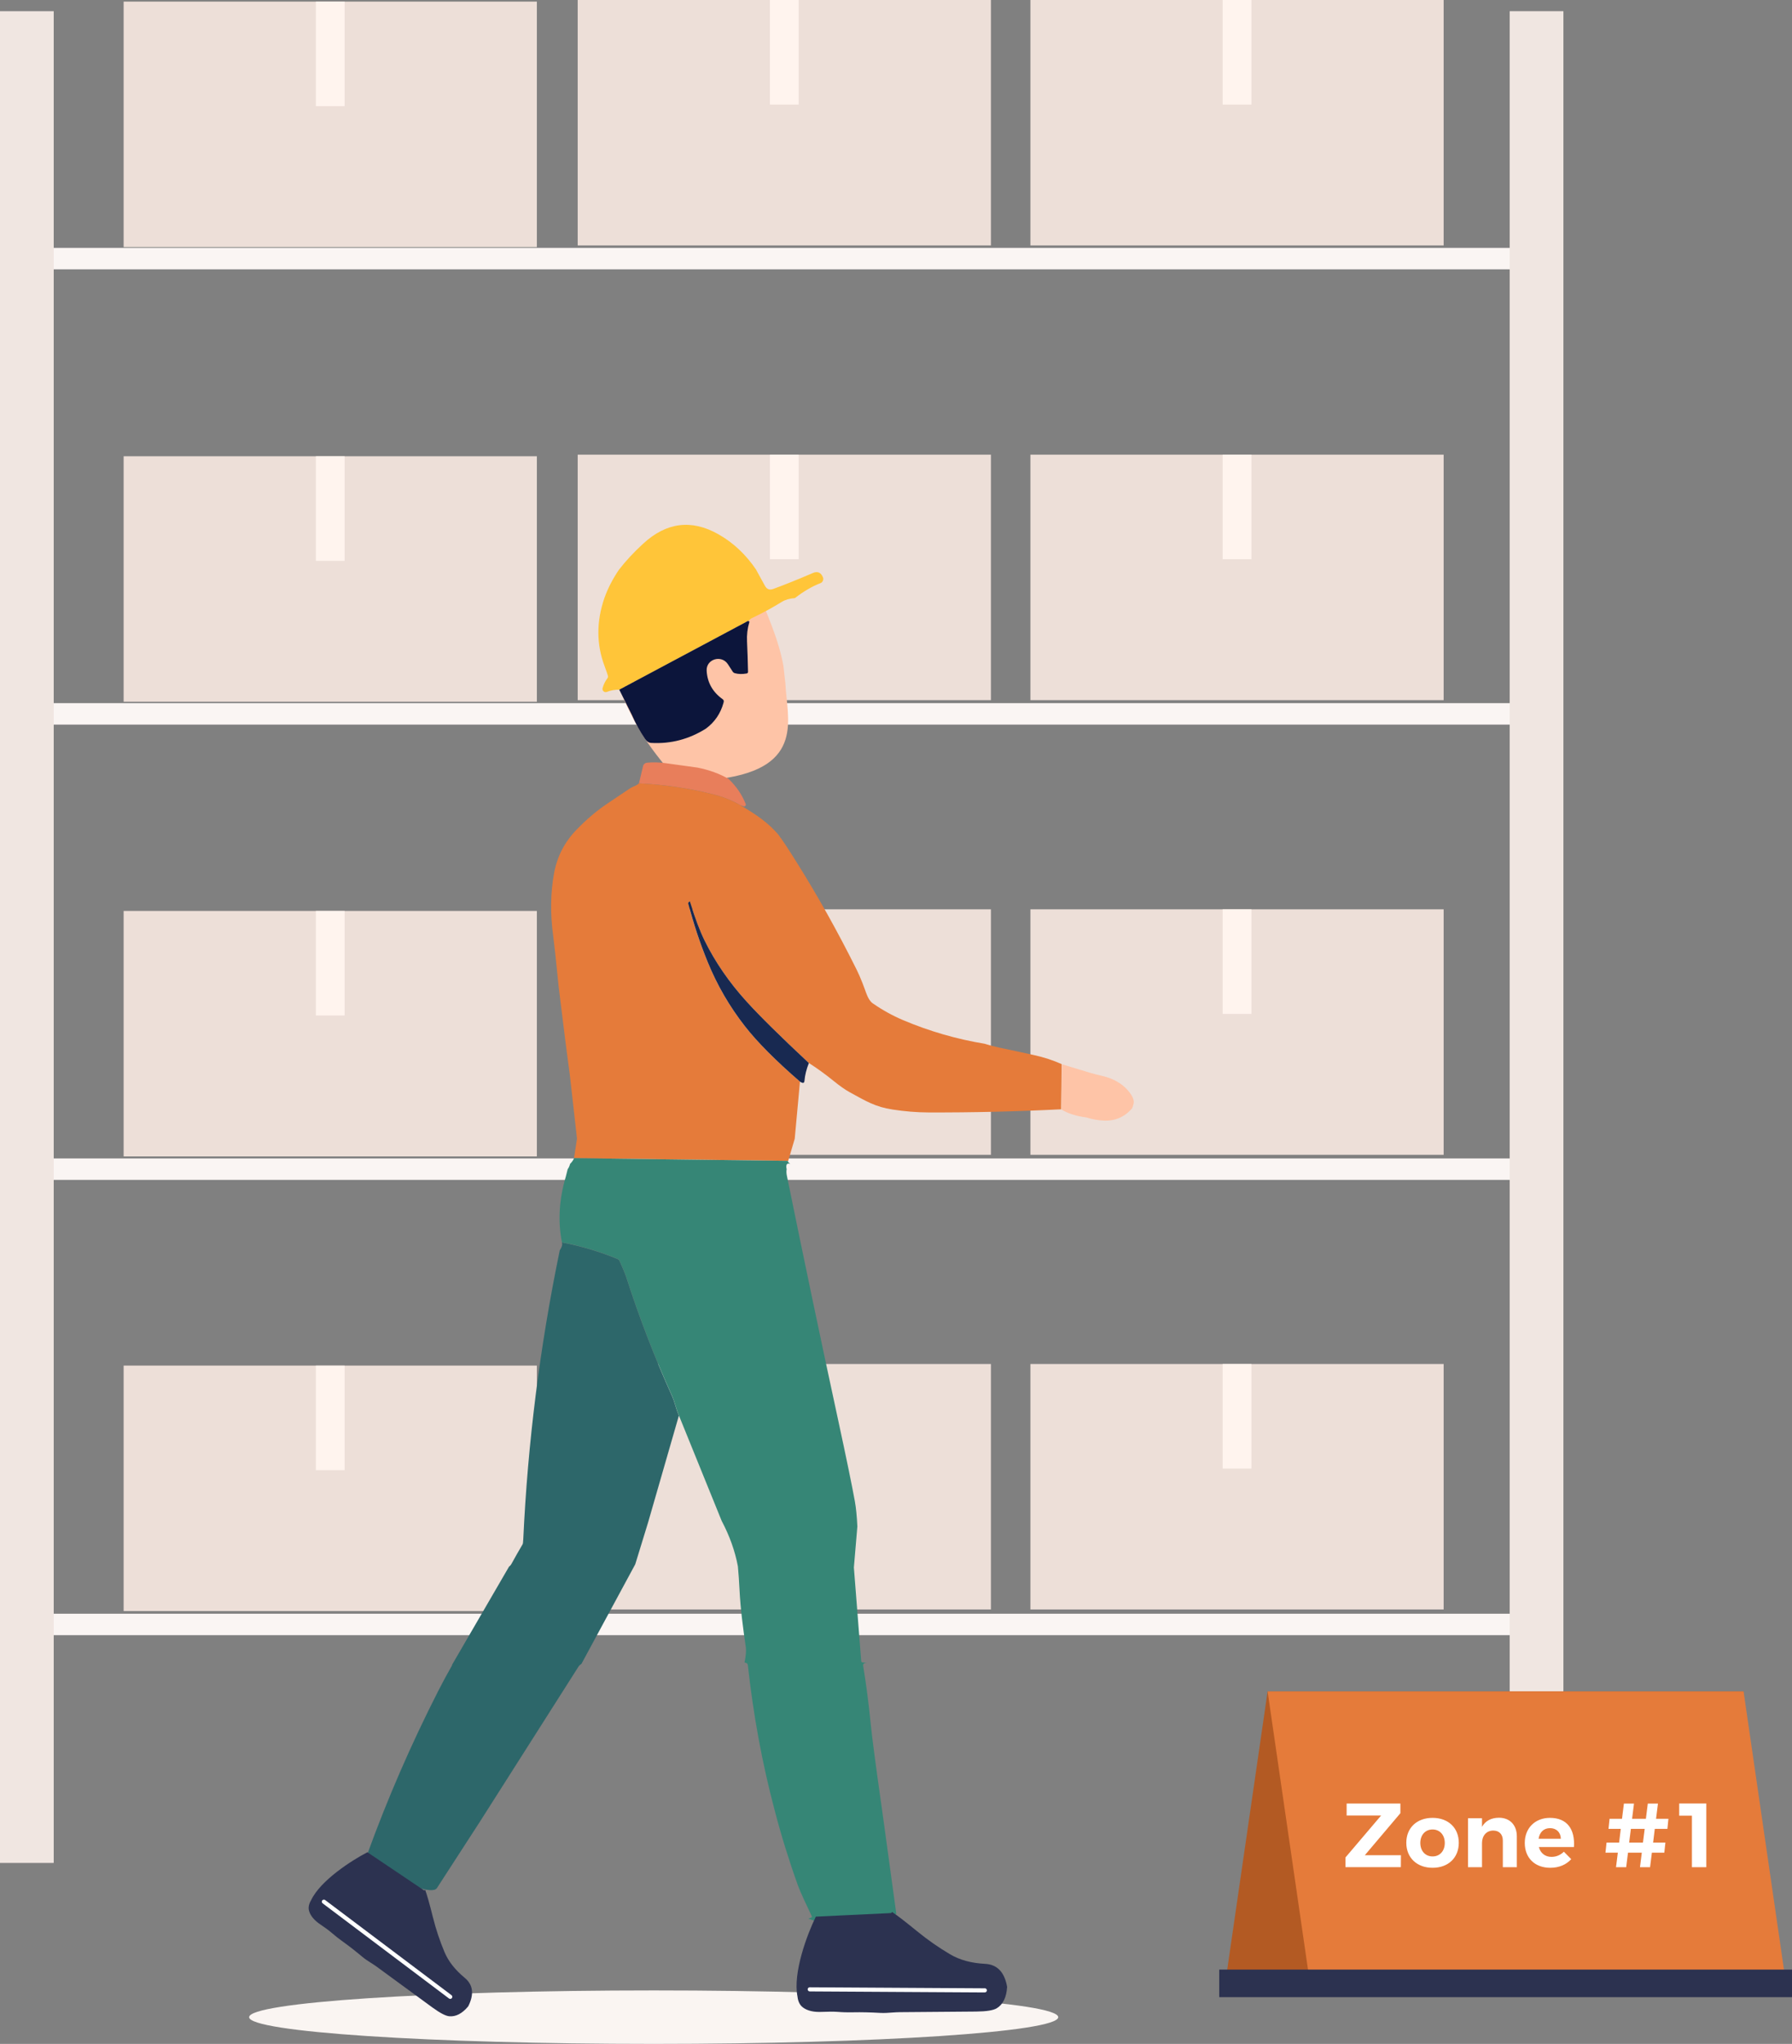 <svg xmlns="http://www.w3.org/2000/svg" width="399" height="455" viewBox="0 0 399 455" fill="none"><rect x="0" y="0" width="399" height="455" fill="#808080" stroke="none"/><g clip-path="url(#clip0_808_855)"><path d="M340.437 55.18H8.529V59.955H340.437V55.18z" fill="#faf5f3"/><path d="M340.437 156.531H8.529V161.306H340.437V156.531z" fill="#faf5f3"/><path d="M340.437 257.882H8.529V262.658H340.437V257.882z" fill="#faf5f3"/><path d="M340.437 359.234H8.529V364.009H340.437V359.234z" fill="#faf5f3"/><path d="M11.961 2.494H0V414.709H11.961V2.494z" fill="#f0e6e1"/><path d="M348.102 2.494H336.141V414.709h11.961V2.494z" fill="#f0e6e1"/><path d="M119.537.358H27.529V55.004H119.537V.358z" fill="#eddfd8"/><path d="M76.734.358H70.33V23.637h6.404V.358z" fill="#fff4ee"/><path d="M220.635.0H128.627V54.646h92.008V0z" fill="#eddfd8"/><path d="M177.831.0H171.428V23.279H177.831V0z" fill="#fff4ee"/><path d="M321.437.0H229.43V54.646h92.007V0z" fill="#eddfd8"/><path d="M278.636.0h-6.404V23.279h6.404V0z" fill="#fff4ee"/><path d="M119.537 101.572H27.529v54.646H119.537V101.572z" fill="#eddfd8"/><path d="M76.734 101.572H70.33v23.279h6.404V101.572z" fill="#fff4ee"/><path d="M220.635 101.213H128.627v54.646h92.008V101.213z" fill="#eddfd8"/><path d="M177.831 101.213H171.428v23.279H177.831V101.213z" fill="#fff4ee"/><path d="M321.437 101.213H229.43v54.646h92.007V101.213z" fill="#eddfd8"/><path d="M278.636 101.213h-6.404v23.279h6.404V101.213z" fill="#fff4ee"/><path d="M119.537 202.786H27.529v54.646H119.537V202.786z" fill="#eddfd8"/><path d="M76.734 202.786H70.33v23.279h6.404V202.786z" fill="#fff4ee"/><path d="M220.635 202.427H128.627v54.646h92.008V202.427z" fill="#eddfd8"/><path d="M177.831 202.427H171.428v23.279H177.831V202.427z" fill="#fff4ee"/><path d="M321.437 202.427H229.43v54.646h92.007V202.427z" fill="#eddfd8"/><path d="M278.636 202.427h-6.404v23.279h6.404V202.427z" fill="#fff4ee"/><path d="M119.537 303.999H27.529v54.646H119.537V303.999z" fill="#eddfd8"/><path d="M76.734 303.999H70.33v23.279h6.404V303.999z" fill="#fff4ee"/><path d="M220.635 303.64H128.627v54.646h92.008V303.64z" fill="#eddfd8"/><path d="M177.831 303.64H171.428v23.279H177.831V303.64z" fill="#fff4ee"/><path d="M321.437 303.64H229.43v54.646h92.007V303.64z" fill="#eddfd8"/><path d="M278.636 303.64h-6.404v23.279h6.404V303.64z" fill="#fff4ee"/><path d="M235.623 449.047C235.623 452.332 195.297 455 145.548 455 95.8 455 55.473 452.332 55.473 449.047 55.473 445.762 95.8 443.094 145.548 443.094 195.297 443.094 235.623 445.762 235.623 449.047z" fill="#faf5f2"/><path d="M113.812 348.257C113.702 348.45 113.545 348.615 113.352 348.735l-12.679 21.834S100.655 370.717 100.618 370.79C99.588 372.594 98.576 374.48 97.573 376.431 91.537 388.282 86.284 400.372 81.803 412.711 82.401 413.098 82.98 413.548 83.551 414.064 84.287 414.745 84.848 415.214 85.225 415.49 87.48 417.082 89.826 418.517 92.273 419.796 93.322 420.348 94.445 420.67 95.632 420.762 96.441 420.827 96.984 420.689 97.26 420.348l9.67-14.934 21.852-34.366C128.947 370.781 129.177 370.57 129.453 370.413l11.989-22.184L144.276 339 151.158 315.132C150.891 314.497 150.634 313.761 150.385 312.924 150.118 312.004 149.861 311.277 149.612 310.734 145.72 302.103 142.325 293.288 139.427 284.281 139.059 283.149 138.443 281.87 137.937 280.692 137.854 280.508 137.725 280.379 137.541 280.296 133.631 278.668 129.49 277.426 125.111 276.579 125.276 277.012 125.12 277.61 124.632 278.346 120.207 299.757 117.502 321.205 116.508 342.69 116.48 343.288 116.434 343.647 116.37 343.757 115.45 345.321 114.594 346.83 113.803 348.275L113.812 348.257z" fill="#2d676a"/><path d="M148.979 171.649C150.295 173.7 156.809 173.296 160.471 173.36 179.36 170.82 175.192 159.77 174.879 152.206L174.437 148.25C173.296 141.892 170.389 136.04 169.073 132.175l-33.132 15.192C140.33 162.558 147.323 169.091 148.97 171.649H148.979z" fill="#fec4a7"/><path d="M168.401 126.922 170.324 130.418C170.738 131.182 171.355 131.412 172.164 131.108 174.639 130.207 177.574 129.029 180.97 127.566 182.028 127.115 182.782 127.428 183.233 128.513 183.288 128.633 183.306 128.771 183.306 128.9 183.306 129.029 183.279 129.167 183.224 129.286 183.168 129.406 183.095 129.516 183.003 129.608 182.911 129.7 182.791 129.774 182.672 129.82 180.813 130.538 178.918 131.642 176.995 133.142 175.817 133.224 174.842 133.51 174.069 133.988 171.879 135.341 169.616 136.565 167.288 137.659 167.168 137.715 167.003 137.871 166.782 138.129 166.69 138.147 166.598 138.193 166.524 138.248l-28.632 15.284C136.925 153.513 136.005 153.679 135.113 154.028 134.993 154.074 134.855 154.093 134.726 154.065 134.598 154.038 134.478 153.982 134.377 153.89 134.276 153.798 134.211 153.688 134.174 153.559 134.138 153.43 134.138 153.292 134.174 153.173 134.404 152.345 134.763 151.618 135.251 150.983 135.38 150.817 135.407 150.633 135.352 150.431 135.214 149.962 134.975 149.253 134.625 148.324 132.785 143.447 132.767 138.377 134.579 133.114 135.334 130.998 136.401 128.909 137.8 126.848 139.327 124.87 141.13 122.928 143.21 121.024 148.399 116.257 153.974 115.558 159.927 118.917c3.34 1.886 6.174 4.545 8.493 7.995L168.401 126.922z" fill="#ffc539"/><path d="M166.525 138.258C166.589 138.258 166.644 138.267 166.709 138.285 166.838 138.313 166.874 138.387 166.838 138.515 166.424 139.886 166.258 141.322 166.332 142.812 166.433 145.021 166.506 147.275 166.552 149.557 166.552 149.759 166.451 149.888 166.249 149.925 165.273 150.1 164.39 150.081 163.617 149.86 163.415 149.805 163.249 149.676 163.139 149.511 162.909 149.152 162.55 148.609 162.072 147.864 160.645 145.683 157.195 146.714 157.342 149.327 157.49 151.949 158.677 154.065 160.921 155.666 161.161 155.832 161.216 156.099 161.087 156.467 160.443 158.822 159.146 160.736 157.177 162.199 153.414 164.564 149.347 165.631 144.995 165.383 144.461 165.355 144.011 165.052 143.615 164.472 142.474 162.788 141.499 161.012 140.68 159.135L137.883 153.532l28.633-15.283L166.525 138.258z" fill="#0c153b"/><path d="M155.292 170.875C157.914 171.4 160.224 172.237 162.22 173.397 163.922 175.016 165.192 176.865 166.029 178.963 166.057 179.037 166.066 179.111 166.057 179.184 166.048 179.258 166.011 179.331 165.956 179.387 165.9 179.442 165.836 179.479 165.762 179.497 165.689 179.515 165.606 179.506 165.542 179.488L164.842 179.239C163.021 178.19 161.061 177.399 158.963 176.865 153.479 175.467 147.913 174.648 142.264 174.39L143.184 170.535C143.23 170.333 143.34 170.158 143.497 170.029 143.653 169.891 143.837 169.817 144.039 169.79 145.355 169.661 146.735 169.689 148.18 169.891 150.572 170.222 152.937 170.544 155.292 170.875z" fill="#e87e5b"/><path d="M173.564 186.122C171.125 183.104 168.144 181.209 164.832 179.24 163.01 178.191 161.051 177.399 158.953 176.866 153.469 175.476 147.903 174.648 142.253 174.391 142.06 174.602 141.711 174.823 141.195 175.035 140.754 175.219 140.395 175.412 140.119 175.605 139.318 176.148 137.699 177.234 135.27 178.862 132.878 180.454 130.559 182.432 128.305 184.77 125.683 187.493 124.036 190.704 123.364 194.394 122.564 198.774 122.499 203.448 123.18 208.408 123.392 209.963 123.797 213.698 124.386 219.615L125.959 232.34 126.897 239.452l1.574 14.041L127.808 257.818 175.496 258.425 176.95 253.503 178.118 240.777C172.699 236.085 168.604 231.972 165.844 228.429 162.422 224.05 159.661 219.293 157.564 214.158 155.834 209.926 154.389 205.583 153.239 201.129 153.212 201.028 153.239 200.945 153.304 200.881L153.488 200.697C153.543 200.642 153.58 200.651 153.607 200.724 154.739 204.377 155.815 207.239 156.846 209.328 159.21 214.131 162.33 218.667 166.194 222.918 169.11 226.138 173.738 230.702 180.069 236.618 181.964 237.833 183.776 239.149 185.525 240.566 186.988 241.753 188.211 242.608 189.205 243.151 192.904 245.176 194.9 246.409 198.746 246.997 201.451 247.411 204.083 247.632 206.631 247.641 216.513 247.678 226.394 247.439 236.276 246.942L236.386 236.885C234.491 236.039 232.458 235.367 230.277 234.889 227.719 234.318 225.152 233.766 222.576 233.232 221.435 232.993 220.313 232.699 219.218 232.349 213.016 231.328 206.962 229.58 201.055 227.086 198.764 226.111 196.529 224.878 194.367 223.387 193.189 222.577 192.876 220.93 192.066 218.915 191.588 217.692 191.137 216.67 190.732 215.851 186.573 207.487 182.111 199.501 177.336 191.882 175.404 188.8 174.125 186.867 173.508 186.113L173.564 186.122z" fill="#e57b3a"/><path d="M180.105 236.637C179.553 238.035 179.23 239.333 179.129 240.529 179.102 240.842 179.019 241.017 178.872 241.053 178.706 241.09 178.458 241.007 178.136 240.796 172.716 236.103 168.622 231.99 165.862 228.448 162.439 224.068 159.679 219.311 157.581 214.177 155.851 209.944 154.407 205.601 153.257 201.148 153.229 201.046 153.257 200.964 153.321 200.899L153.505 200.715C153.56 200.66 153.597 200.669 153.625 200.743 154.756 204.396 155.833 207.257 156.863 209.346 159.228 214.149 162.347 218.685 166.211 222.936 169.128 226.157 173.756 230.72 180.086 236.637H180.105z" fill="#182951"/><path d="M240.766 238.21C242.256 238.717 243.784 239.14 245.357 239.499 247.087 239.885 248.596 240.566 249.893 241.56c1.012.773 2.852 2.732 2.512 4.131C252.257 246.289 252.138 246.639 252.046 246.749 250.39 248.672 248.292 249.574 245.752 249.454 244.372 249.39 243.093 249.151 241.897 248.755 239.588 248.461 237.729 247.863 236.312 246.97L236.423 236.913 240.766 238.229V238.21z" fill="#fec4a7"/><path d="M175.513 258.434C175.338 258.526 175.476 258.747 175.945 259.097 175.715 259.014 175.531 259.005 175.375 259.06 175.227 259.115 175.135 259.244 175.099 259.456 175.053 259.723 175.071 260.008 175.154 260.302 175.071 260.707 175.089 261.204 175.218 261.802 178.926 280.002 182.735 298.184 186.664 316.338 188.458 324.646 189.682 330.59 190.335 334.17 190.602 335.642 190.786 337.519 190.896 339.81L190.123 348.947 191.752 369.751C191.77 369.962 191.881 370.073 192.092 370.082L193.151 370.146C192.433 370.128 192.12 370.358 192.194 370.846 192.893 375.124 193.445 379.421 193.868 383.727 194.163 386.754 195.037 393.37 196.49 403.556l3.083 22.506C197.438 426.66 195.009 427.083 192.286 427.341 189.369 427.617 186.186 427.875 182.744 428.114L179.975 427.102 180.573 426.899C180.766 426.835 180.812 426.715 180.729 426.541 179.653 424.167 178.402 421.783 177.546 419.391 175.595 413.935 173.893 408.433 172.449 402.866 169.698 392.478 167.72 381.749 166.514 370.68 166.478 370.339 166.229 370.146 165.778 370.109 166.073 368.591 166.165 367.469 166.064 366.742 165.447 362.408 164.867 358.203 164.647 353.713 164.564 352.084 164.453 350.41 164.297 348.698 163.671 345.331 162.475 341.954 160.69 338.577l-9.523-23.472C150.901 314.47 150.643 313.734 150.395 312.896 150.128 311.976 149.87 311.249 149.622 310.706 145.73 302.076 142.335 293.261 139.437 284.253 139.068 283.121 138.452 281.842 137.946 280.664 137.863 280.48 137.734 280.352 137.55 280.269 133.64 278.64 129.5 277.398 125.12 276.552 124.191 271.905 124.476 267.01 125.994 261.876L126.399 260.275C126.62 259.98 126.804 259.584 126.942 259.088 127.328 258.72 127.623 258.287 127.825 257.818L175.513 258.425V258.434z" fill="#368676"/><path d="M198.414 425.878C198.488 425.805 198.561 425.722 198.626 425.63 199.721 426.348 201.588 427.792 204.229 429.945 206.538 431.832 208.977 433.534 211.544 435.052 213.678 436.313 216.273 437.021 219.337 437.177 222.033 437.315 223.67 439.027 224.241 442.303 224.103 444.621 223.339 446.204 221.941 447.06 221.177 447.529 219.64 447.777 217.331 447.796 212.491 447.842 206.824 447.888 200.31 447.934 199.785 447.934 199.224 447.98 198.644 448.016 197.798 448.081 196.914 448.145 196.05 448.099 193.777 447.97 191.753 447.924 189.986 447.961 188.799 447.989 187.64 447.961 186.527 447.869 185.607 447.805 184.457 447.805 183.058 447.869 181.218 447.961 179.801 447.639 178.789 446.894 178.099 446.379 177.685 445.569 177.565 444.446 176.507 439.137 179.737 430.58 181.65 426.67L198.423 425.869 198.414 425.878z" fill="#2c3250"/><path d="M180.298 443.314 219.272 443.544V442.624L180.298 442.394V443.314zM219.272 443.535C219.53 443.535 219.732 443.333 219.732 443.075 219.732 442.817 219.53 442.615 219.272 442.615V443.535zM180.298 442.394C180.04 442.394 179.838 442.596 179.838 442.854 179.838 443.112 180.04 443.314 180.298 443.314V442.394z" fill="#fff"/><path d="M94.399 420.808C94.491 420.79 94.592 420.771 94.684 420.744 95.089 421.857 95.669 423.909 96.414 426.89 97.067 429.503 97.923 432.052 98.963 434.537 99.827 436.607 101.327 438.511 103.462 440.278 105.348 441.833 105.605 443.949 104.253 446.636 102.91 448.246 101.493 448.982 100.021 448.844 99.211 448.771 97.969 448.118 96.285 446.894 92.752 444.317 88.621 441.29 83.873 437.812 83.496 437.527 83.064 437.26 82.622 436.975 81.978 436.561 81.297 436.138 80.699 435.631 79.117 434.306 77.681 433.184 76.375 432.255 75.501 431.629 74.682 430.994 73.909 430.322 73.283 429.779 72.446 429.154 71.397 428.455 70.017 427.534 69.161 426.531 68.83 425.446 68.6 424.7 68.747 423.891 69.263 423.017 71.351 418.6 78.316 414.137 81.803 412.334L94.39 420.799 94.399 420.808z" fill="#2c3250"/><path d="M71.84 423.707l28.136 21.181L100.528 444.152 72.392 422.97 71.84 423.707zm28.136 21.181C100.178 445.044 100.463 444.998 100.62 444.796 100.776 444.593 100.73 444.308 100.528 444.152L99.976 444.888zM72.392 422.97C72.189 422.814 71.904 422.86 71.748 423.062 71.591 423.265 71.637 423.55 71.84 423.707L72.392 422.97z" fill="#fff"/><path d="M388.216 376.523H282.242L273.041 439.892H379.015L388.216 376.523z" fill="#b35a23"/><path d="M282.242 376.523H388.216L397.417 439.892H291.443L282.242 376.523z" fill="#e57b3a"/><path d="M399.01 438.456H271.469v6.137H399.01v-6.137z" fill="#2c3250"/><path d="M373.883 401.477h6.036v14.188h-3.202V404.191h-2.834v-2.714zM365.814 410.181 366.201 407.126H363.128L362.741 410.181H365.814zM371.261 407.126h-2.815L368.078 410.181H370.81L370.571 412.426H367.802L367.397 415.665h-2.245L365.557 412.426H362.484L362.079 415.665H359.815L360.22 412.426H357.469L357.708 410.181H360.506L360.874 407.126h-2.733L358.38 404.881H361.15L361.573 401.504h2.245L363.395 404.881H366.468L366.891 401.504H369.154L368.731 404.881H371.482L371.261 407.126zM342.573 409.334h4.959C347.496 407.899 346.557 406.97 345.122 406.97S342.812 407.899 342.573 409.334zM345.103 404.679C348.931 404.679 350.707 407.209 350.449 411.175H342.638C343.006 412.555 344.055 413.365 345.453 413.365 346.484 413.365 347.459 412.96 348.204 412.214L349.842 413.871C348.747 415.085 347.146 415.794 345.186 415.794 341.708 415.794 339.5 413.567 339.5 410.264S341.791 404.679 345.103 404.679zM333.75 404.651C336.179 404.651 337.734 406.27 337.734 408.819v6.846H334.615V409.73C334.615 408.35 333.805 407.503 332.471 407.503 330.916 407.522 329.977 408.7 329.977 410.301V415.665H326.858V404.771H329.977v1.904C330.75 405.323 332.038 404.669 333.741 404.651H333.75zm-14.777 2.613C317.354 407.264 316.241 408.479 316.241 410.264 316.241 412.049 317.354 413.263 318.973 413.263 320.593 413.263 321.688 412.049 321.688 410.264 321.688 408.479 320.574 407.264 318.973 407.264zM318.973 404.679C322.451 404.679 324.807 406.887 324.807 410.227 324.807 413.567 322.46 415.794 318.973 415.794 315.486 415.794 313.122 413.549 313.122 410.227s2.346-5.548 5.851-5.548zM299.845 401.495h11.961V403.639L303.893 412.987H311.926L311.907 415.656H299.578V413.493L307.509 404.163h-7.673V401.495H299.845z" fill="#fff"/></g><defs><clipPath id="clip0_808_855"><rect width="399" height="455" fill="#fff"/></clipPath></defs></svg>